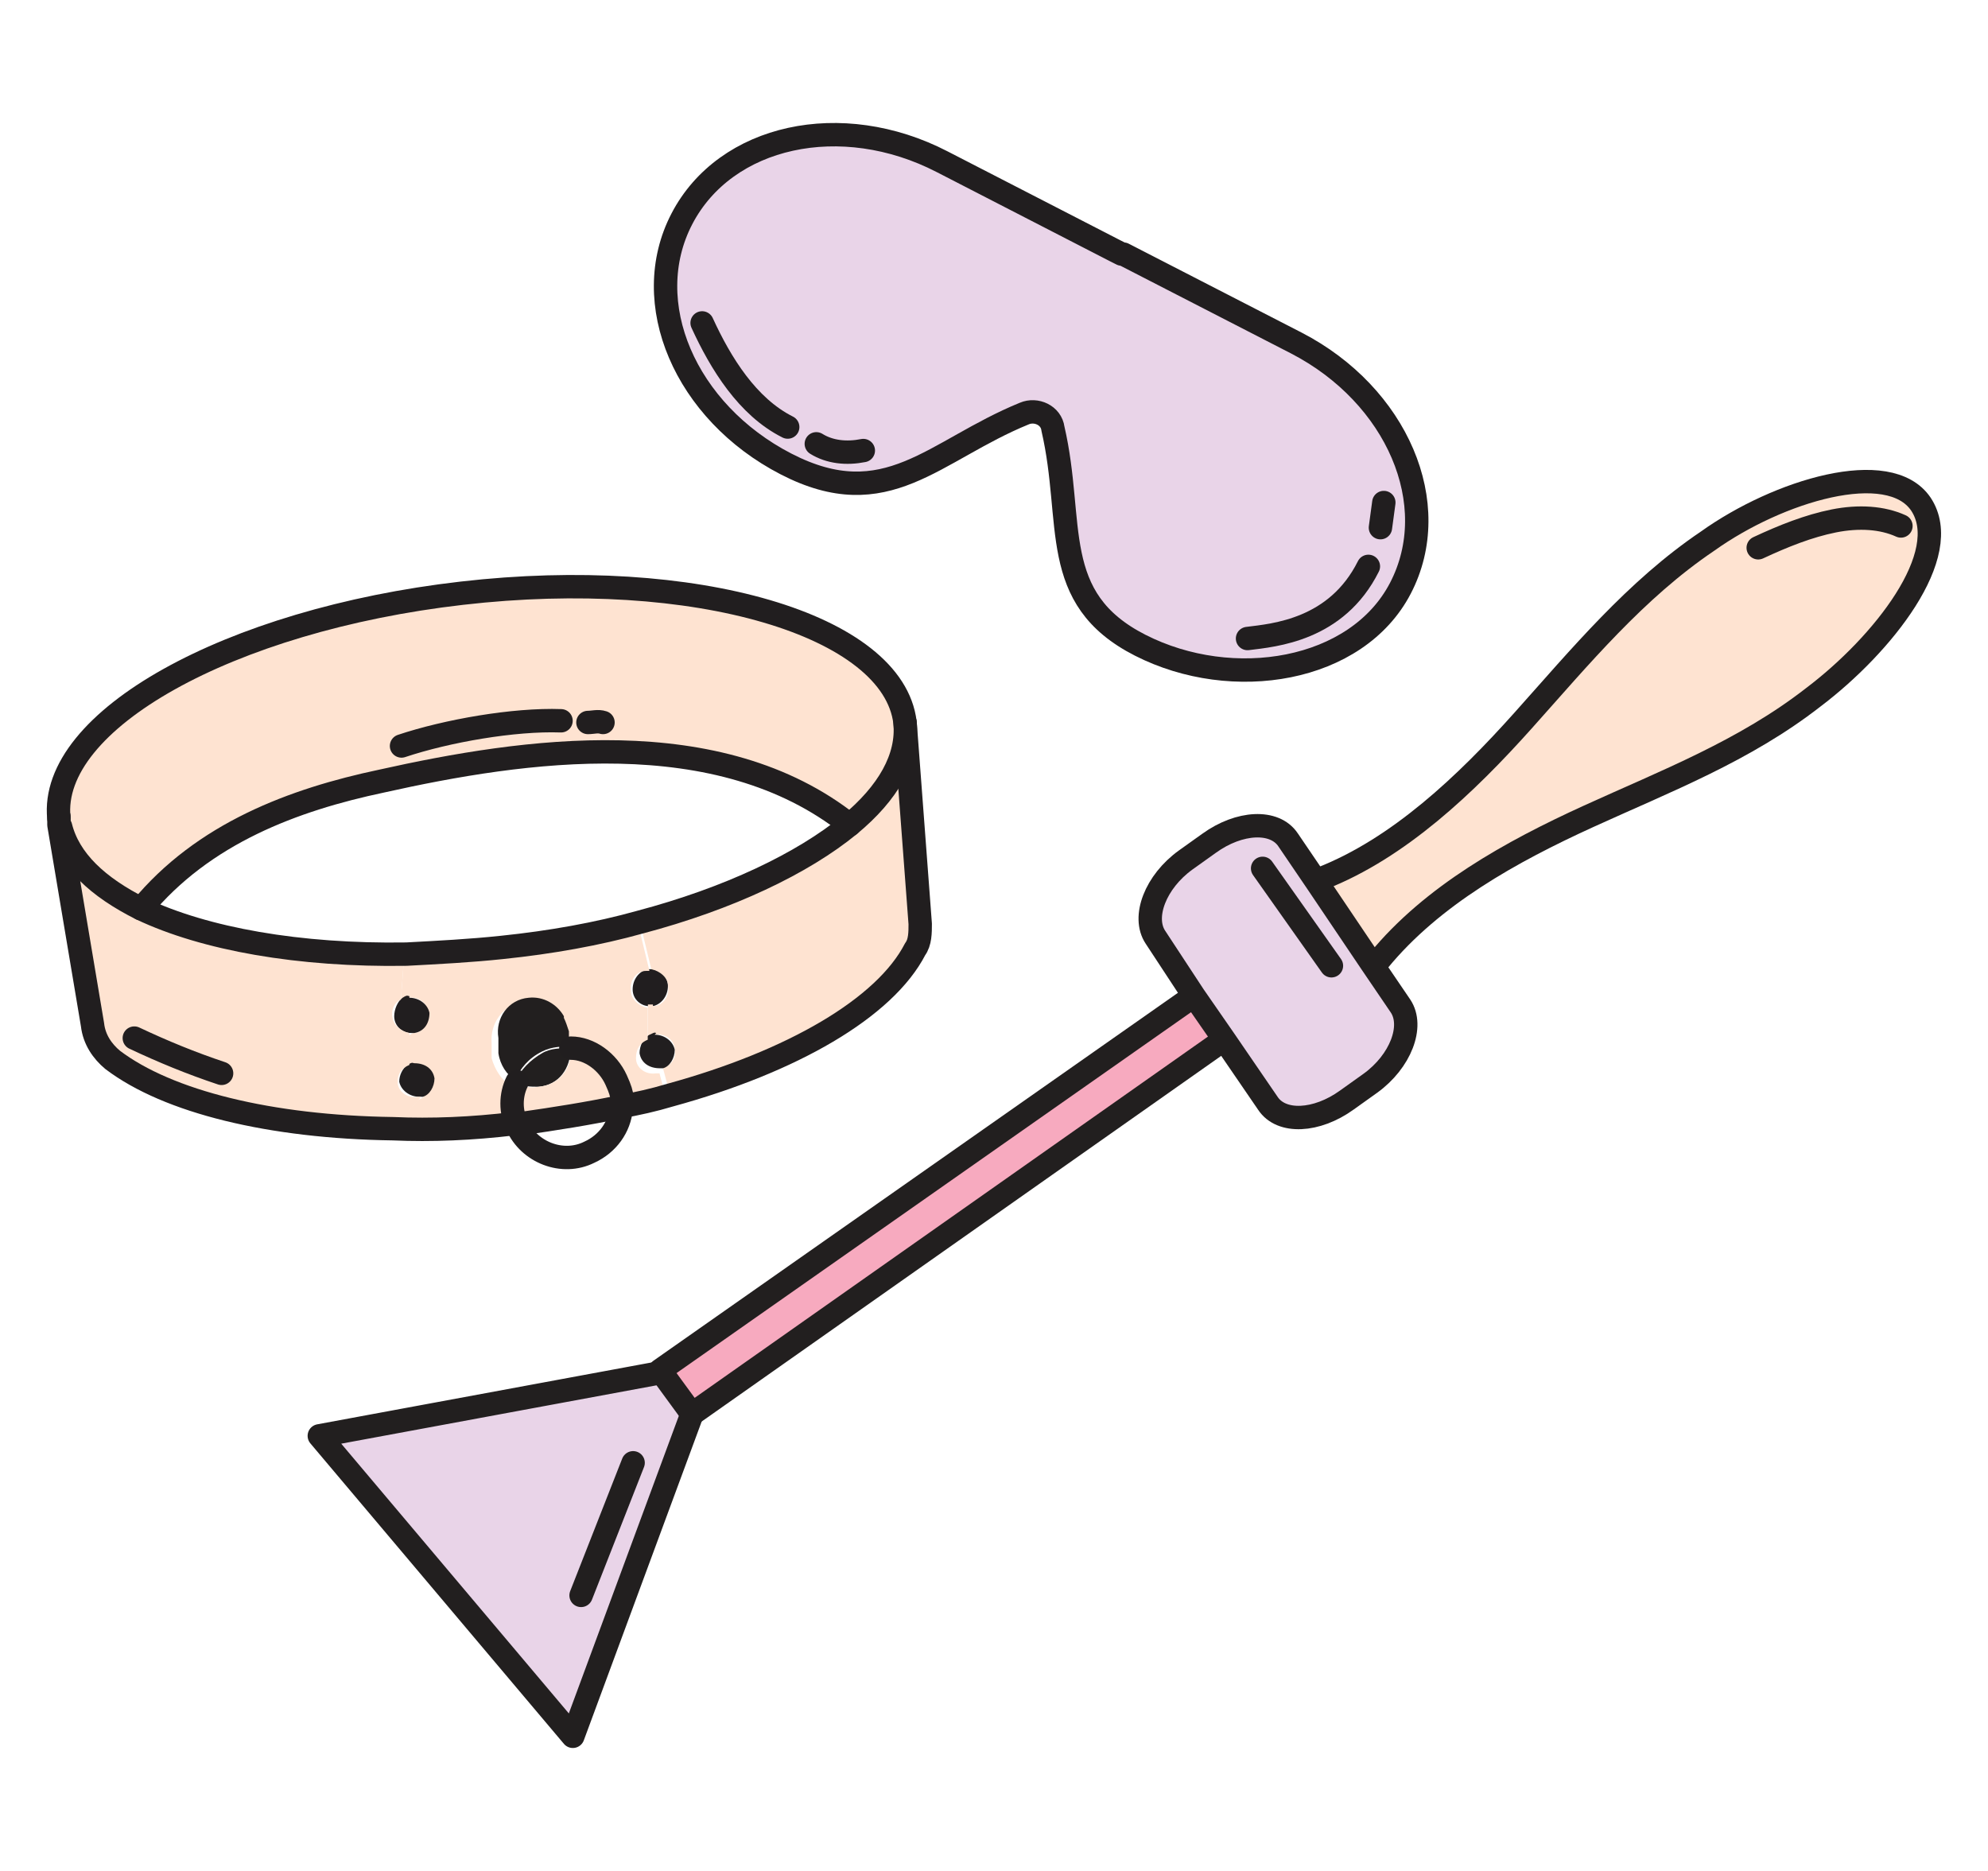 <svg width="34" height="32" viewBox="0 0 34 32" fill="none" xmlns="http://www.w3.org/2000/svg">
<path d="M29.208 9.254C30.414 8.393 32.309 7.818 32.855 8.622C33.429 9.484 32.194 11.034 31.017 11.924C29.84 12.843 28.491 13.36 27.17 13.963C25.849 14.566 24.499 15.312 23.581 16.432L23.494 16.49L22.547 15.083L22.633 15.025C23.954 14.508 25.102 13.417 26.079 12.326C27.055 11.235 28.002 10.087 29.237 9.254H29.208Z" fill="#FEE3D1"/>
<path d="M22.517 15.082L23.465 16.489L23.953 17.207C24.183 17.552 23.953 18.155 23.436 18.528L23.034 18.815C22.517 19.188 21.914 19.217 21.685 18.872L20.938 17.781L20.421 17.035L19.761 16.03C19.531 15.685 19.761 15.082 20.278 14.709L20.68 14.422C21.197 14.049 21.799 14.02 22.029 14.364L22.517 15.082Z" fill="#E9D4E8"/>
<path d="M20.42 17.035L20.937 17.782L20.851 17.839L11.835 24.185L11.289 23.438L20.334 17.093L20.42 17.035Z" fill="#F7AABF"/>
<path d="M11.29 23.439L11.835 24.185L9.797 29.698L5.461 24.558L11.204 23.496L11.29 23.439Z" fill="#E9D4E8"/>
<path d="M20.421 17.035L19.761 16.03C19.531 15.685 19.761 15.082 20.278 14.709L20.68 14.422C21.197 14.049 21.799 14.02 22.029 14.364L22.517 15.082L23.465 16.489L23.953 17.207C24.183 17.552 23.953 18.155 23.436 18.528L23.034 18.815C22.517 19.188 21.914 19.217 21.685 18.872L20.938 17.781L20.421 17.035Z" stroke="#221F1F" stroke-width="0.4" stroke-linecap="round" stroke-linejoin="round"/>
<path d="M22.602 15.025C23.922 14.508 25.071 13.417 26.047 12.326C27.023 11.235 27.971 10.087 29.206 9.254C30.412 8.393 32.307 7.818 32.852 8.622C33.426 9.484 32.192 11.034 31.015 11.924C29.837 12.843 28.488 13.36 27.167 13.963C25.846 14.566 24.497 15.312 23.578 16.432" stroke="#221F1F" stroke-width="0.4" stroke-linecap="round" stroke-linejoin="round"/>
<path d="M32.511 8.996C32.195 8.852 31.793 8.824 31.362 8.91C30.932 8.996 30.501 9.168 30.07 9.369" stroke="#221F1F" stroke-width="0.4" stroke-linecap="round" stroke-linejoin="round"/>
<path d="M22.771 16.518L21.594 14.852" stroke="#221F1F" stroke-width="0.4" stroke-linecap="round" stroke-linejoin="round"/>
<path d="M20.334 17.093L11.289 23.438L11.835 24.185L20.851 17.839" stroke="#221F1F" stroke-width="0.4" stroke-linecap="round" stroke-linejoin="round"/>
<path d="M11.204 23.495L5.461 24.558L9.797 29.697L11.835 24.184" stroke="#221F1F" stroke-width="0.4" stroke-linecap="round" stroke-linejoin="round"/>
<path d="M10.828 25.019L9.938 27.287" stroke="#221F1F" stroke-width="0.4" stroke-linecap="round" stroke-linejoin="round"/>
<path d="M22.139 5.867C23.862 6.758 24.666 8.624 23.92 10.06C23.173 11.495 21.192 11.926 19.469 11.036C17.746 10.146 18.349 8.911 17.976 7.332C17.919 7.102 17.689 6.987 17.488 7.073C15.937 7.676 15.019 8.739 13.411 7.935C11.803 7.131 10.884 5.178 11.63 3.743C12.377 2.307 14.358 1.876 16.081 2.766L19.038 4.288L19.153 4.346L22.111 5.867H22.139Z" fill="#E9D4E8"/>
<path d="M19.185 4.346L19.07 4.288L16.113 2.766C14.39 1.876 12.409 2.307 11.662 3.743C10.915 5.178 11.719 7.045 13.442 7.935C15.165 8.825 15.969 7.705 17.519 7.073C17.72 6.987 17.979 7.102 18.008 7.332C18.381 8.94 17.921 10.232 19.501 11.036C21.08 11.84 23.205 11.495 23.951 10.06C24.698 8.624 23.894 6.758 22.171 5.867L19.213 4.346" stroke="#211E1F" stroke-width="0.4" stroke-linecap="round" stroke-linejoin="round"/>
<path d="M21.336 10.921C21.795 10.864 22.858 10.778 23.403 9.687" stroke="#211E1F" stroke-width="0.4" stroke-linecap="round" stroke-linejoin="round"/>
<path d="M23.609 9.025L23.667 8.595" stroke="#211E1F" stroke-width="0.4" stroke-linecap="round" stroke-linejoin="round"/>
<path d="M12.008 5.523C12.324 6.213 12.783 6.959 13.472 7.304" stroke="#211E1F" stroke-width="0.4" stroke-linecap="round" stroke-linejoin="round"/>
<path d="M13.961 7.591C14.191 7.734 14.478 7.763 14.765 7.706" stroke="#211E1F" stroke-width="0.4" stroke-linecap="round" stroke-linejoin="round"/>
<path d="M14.528 14.108C12.26 12.328 8.958 12.816 6.517 13.361C5.053 13.677 3.473 14.252 2.411 15.544C1.664 15.17 1.176 14.711 1.033 14.137V13.993C0.832 12.328 3.904 10.605 7.895 10.146C11.886 9.686 15.274 10.691 15.475 12.357C15.533 12.96 15.188 13.562 14.528 14.108Z" fill="#FEE3D1"/>
<path d="M11.136 16.577C11.28 16.577 11.423 16.692 11.423 16.864C11.423 17.037 11.308 17.18 11.165 17.209C11.165 17.209 11.136 17.209 11.107 17.209C10.964 17.209 10.82 17.094 10.82 16.922C10.82 16.749 10.935 16.606 11.079 16.577C11.079 16.577 11.107 16.577 11.136 16.577Z" fill="#211E1F"/>
<path d="M11.167 17.208C11.339 17.208 11.454 17.036 11.426 16.864C11.426 16.72 11.282 16.605 11.139 16.577L10.938 15.744C12.459 15.342 13.723 14.739 14.527 14.079C15.187 13.533 15.532 12.93 15.474 12.327L15.733 15.773C15.733 15.916 15.733 16.089 15.646 16.203C15.13 17.208 13.55 18.127 11.454 18.701L11.339 18.271C11.483 18.213 11.569 18.099 11.54 17.955C11.54 17.783 11.368 17.668 11.196 17.697C11.167 17.697 11.11 17.697 11.081 17.725V17.18C11.139 17.18 11.139 17.18 11.167 17.18V17.208Z" fill="#FEE3D1"/>
<path d="M11.196 17.697C11.368 17.697 11.512 17.812 11.54 17.955C11.54 18.099 11.454 18.243 11.339 18.271C11.339 18.271 11.311 18.271 11.282 18.271C11.11 18.271 10.966 18.185 10.938 18.013C10.938 17.898 10.995 17.754 11.11 17.697C11.225 17.64 11.196 17.668 11.225 17.668L11.196 17.697Z" fill="#211E1F"/>
<path d="M7.058 17.669C7.231 17.669 7.345 17.496 7.317 17.324C7.317 17.152 7.144 17.037 6.972 17.066C6.943 17.066 6.886 17.066 6.857 17.094L6.915 16.319C7.431 16.319 7.977 16.262 8.551 16.204C9.384 16.118 10.188 15.974 10.906 15.773L11.107 16.606C11.107 16.606 11.078 16.606 11.049 16.606C10.877 16.606 10.762 16.778 10.791 16.951C10.791 17.094 10.934 17.209 11.078 17.238V17.783C10.934 17.841 10.877 17.956 10.877 18.099C10.877 18.271 11.049 18.386 11.222 18.358C11.222 18.358 11.25 18.358 11.279 18.358L11.394 18.788C11.107 18.875 10.848 18.932 10.533 18.989C10.533 18.817 10.533 18.674 10.446 18.501C10.303 18.185 9.987 17.984 9.671 17.956V17.697C9.642 17.611 9.614 17.525 9.556 17.468C9.441 17.267 9.212 17.123 8.953 17.152C8.609 17.18 8.379 17.496 8.408 17.841V18.099C8.465 18.3 8.58 18.473 8.724 18.559C8.637 18.788 8.609 19.047 8.724 19.305C8.006 19.391 7.317 19.42 6.656 19.391L7.144 18.817C7.288 18.76 7.374 18.645 7.345 18.501C7.345 18.329 7.173 18.214 7.001 18.243C6.972 18.243 6.915 18.243 6.886 18.271V17.726C6.943 17.726 6.943 17.726 6.972 17.726L7.058 17.669Z" fill="#FEE3D1"/>
<path d="M9.644 17.41C9.673 17.467 9.702 17.553 9.73 17.639V17.898C9.759 17.898 9.759 17.898 9.759 17.898C9.616 17.898 9.443 17.898 9.271 17.984C9.041 18.099 8.898 18.271 8.812 18.472C8.668 18.386 8.553 18.214 8.524 18.013V17.754C8.467 17.41 8.697 17.094 9.041 17.065C9.3 17.037 9.529 17.18 9.644 17.381V17.41Z" fill="#221F1F"/>
<path d="M8.812 18.501C8.899 18.3 9.071 18.128 9.272 18.013C9.415 17.927 9.588 17.927 9.76 17.927C9.76 18.271 9.559 18.558 9.214 18.587C9.071 18.587 8.927 18.587 8.812 18.501Z" fill="#221F1F"/>
<path d="M9.215 18.587C9.559 18.558 9.789 18.271 9.76 17.927C10.076 17.927 10.392 18.157 10.536 18.472C10.679 18.788 10.622 18.788 10.622 18.96C10.076 19.075 9.531 19.161 8.928 19.248C8.899 19.248 8.87 19.248 8.813 19.248C8.698 19.018 8.698 18.731 8.813 18.501C8.928 18.587 9.071 18.616 9.215 18.587Z" fill="#FEE3D1"/>
<path d="M7.001 17.065C7.173 17.065 7.316 17.18 7.345 17.324C7.345 17.496 7.259 17.64 7.087 17.668C7.087 17.668 7.058 17.668 7.029 17.668C6.886 17.668 6.742 17.553 6.742 17.381C6.742 17.266 6.8 17.123 6.886 17.065C6.972 17.008 6.972 17.037 7.001 17.037V17.065Z" fill="#211E1F"/>
<path d="M7.087 18.185C7.259 18.185 7.402 18.271 7.431 18.443C7.431 18.587 7.345 18.73 7.23 18.759C7.23 18.759 7.201 18.759 7.173 18.759C7 18.759 6.857 18.644 6.828 18.501C6.828 18.386 6.886 18.271 6.972 18.214C7.058 18.156 7.058 18.185 7.087 18.185Z" fill="#211E1F"/>
<path d="M6.714 17.381C6.714 17.525 6.857 17.64 7.001 17.668V18.214C6.857 18.271 6.8 18.386 6.8 18.501C6.8 18.673 6.972 18.788 7.145 18.759C7.145 18.759 7.173 18.759 7.202 18.759L6.714 19.334C4.618 19.305 2.866 18.874 1.919 18.157C1.747 18.013 1.603 17.812 1.574 17.554L1 14.137C1.115 14.682 1.632 15.17 2.378 15.544C3.469 16.061 5.077 16.348 6.915 16.319L6.857 17.094C6.743 17.152 6.685 17.266 6.714 17.41V17.381Z" fill="#FEE3D1"/>
<path d="M1.007 13.993C0.835 12.328 3.907 10.605 7.898 10.146C11.889 9.686 15.277 10.691 15.478 12.357C15.536 12.96 15.191 13.562 14.531 14.108C13.727 14.768 12.463 15.371 10.942 15.773C10.224 15.974 9.42 16.118 8.587 16.204C8.042 16.262 7.496 16.29 6.951 16.319C5.113 16.348 3.505 16.061 2.414 15.544C1.667 15.17 1.179 14.711 1.036 14.137" stroke="#211E1F" stroke-width="0.4" stroke-linecap="round" stroke-linejoin="round"/>
<path d="M15.479 12.356L15.738 15.802C15.738 15.946 15.738 16.118 15.652 16.233C15.135 17.238 13.555 18.157 11.459 18.731C11.172 18.817 10.914 18.874 10.598 18.932C10.052 19.047 9.507 19.133 8.904 19.219C8.875 19.219 8.846 19.219 8.789 19.219C8.071 19.305 7.382 19.334 6.722 19.305C4.626 19.276 2.874 18.846 1.927 18.128C1.754 17.984 1.611 17.783 1.582 17.525L1.008 14.108V13.964" stroke="#211E1F" stroke-width="0.4" stroke-linecap="round" stroke-linejoin="round"/>
<path d="M2.414 15.543C3.476 14.251 5.027 13.677 6.52 13.361C8.961 12.816 12.291 12.327 14.531 14.107" stroke="#211E1F" stroke-width="0.4" stroke-linecap="round" stroke-linejoin="round"/>
<path d="M9.763 17.927C10.079 17.927 10.395 18.157 10.538 18.472C10.682 18.788 10.624 18.788 10.624 18.96C10.595 19.276 10.395 19.563 10.079 19.707C9.619 19.937 9.045 19.707 8.844 19.248C8.729 19.018 8.729 18.731 8.844 18.501" stroke="#211E1F" stroke-width="0.4" stroke-linecap="round" stroke-linejoin="round"/>
<path d="M6.867 12.759C7.642 12.5 8.791 12.299 9.595 12.328" stroke="#211E1F" stroke-width="0.4" stroke-linecap="round" stroke-linejoin="round"/>
<path d="M10.055 12.357C10.141 12.357 10.227 12.328 10.313 12.357" stroke="#211E1F" stroke-width="0.4" stroke-linecap="round" stroke-linejoin="round"/>
<path d="M2.297 17.755C2.785 17.985 3.273 18.186 3.79 18.358" stroke="#211E1F" stroke-width="0.4" stroke-linecap="round" stroke-linejoin="round"/>
</svg>
